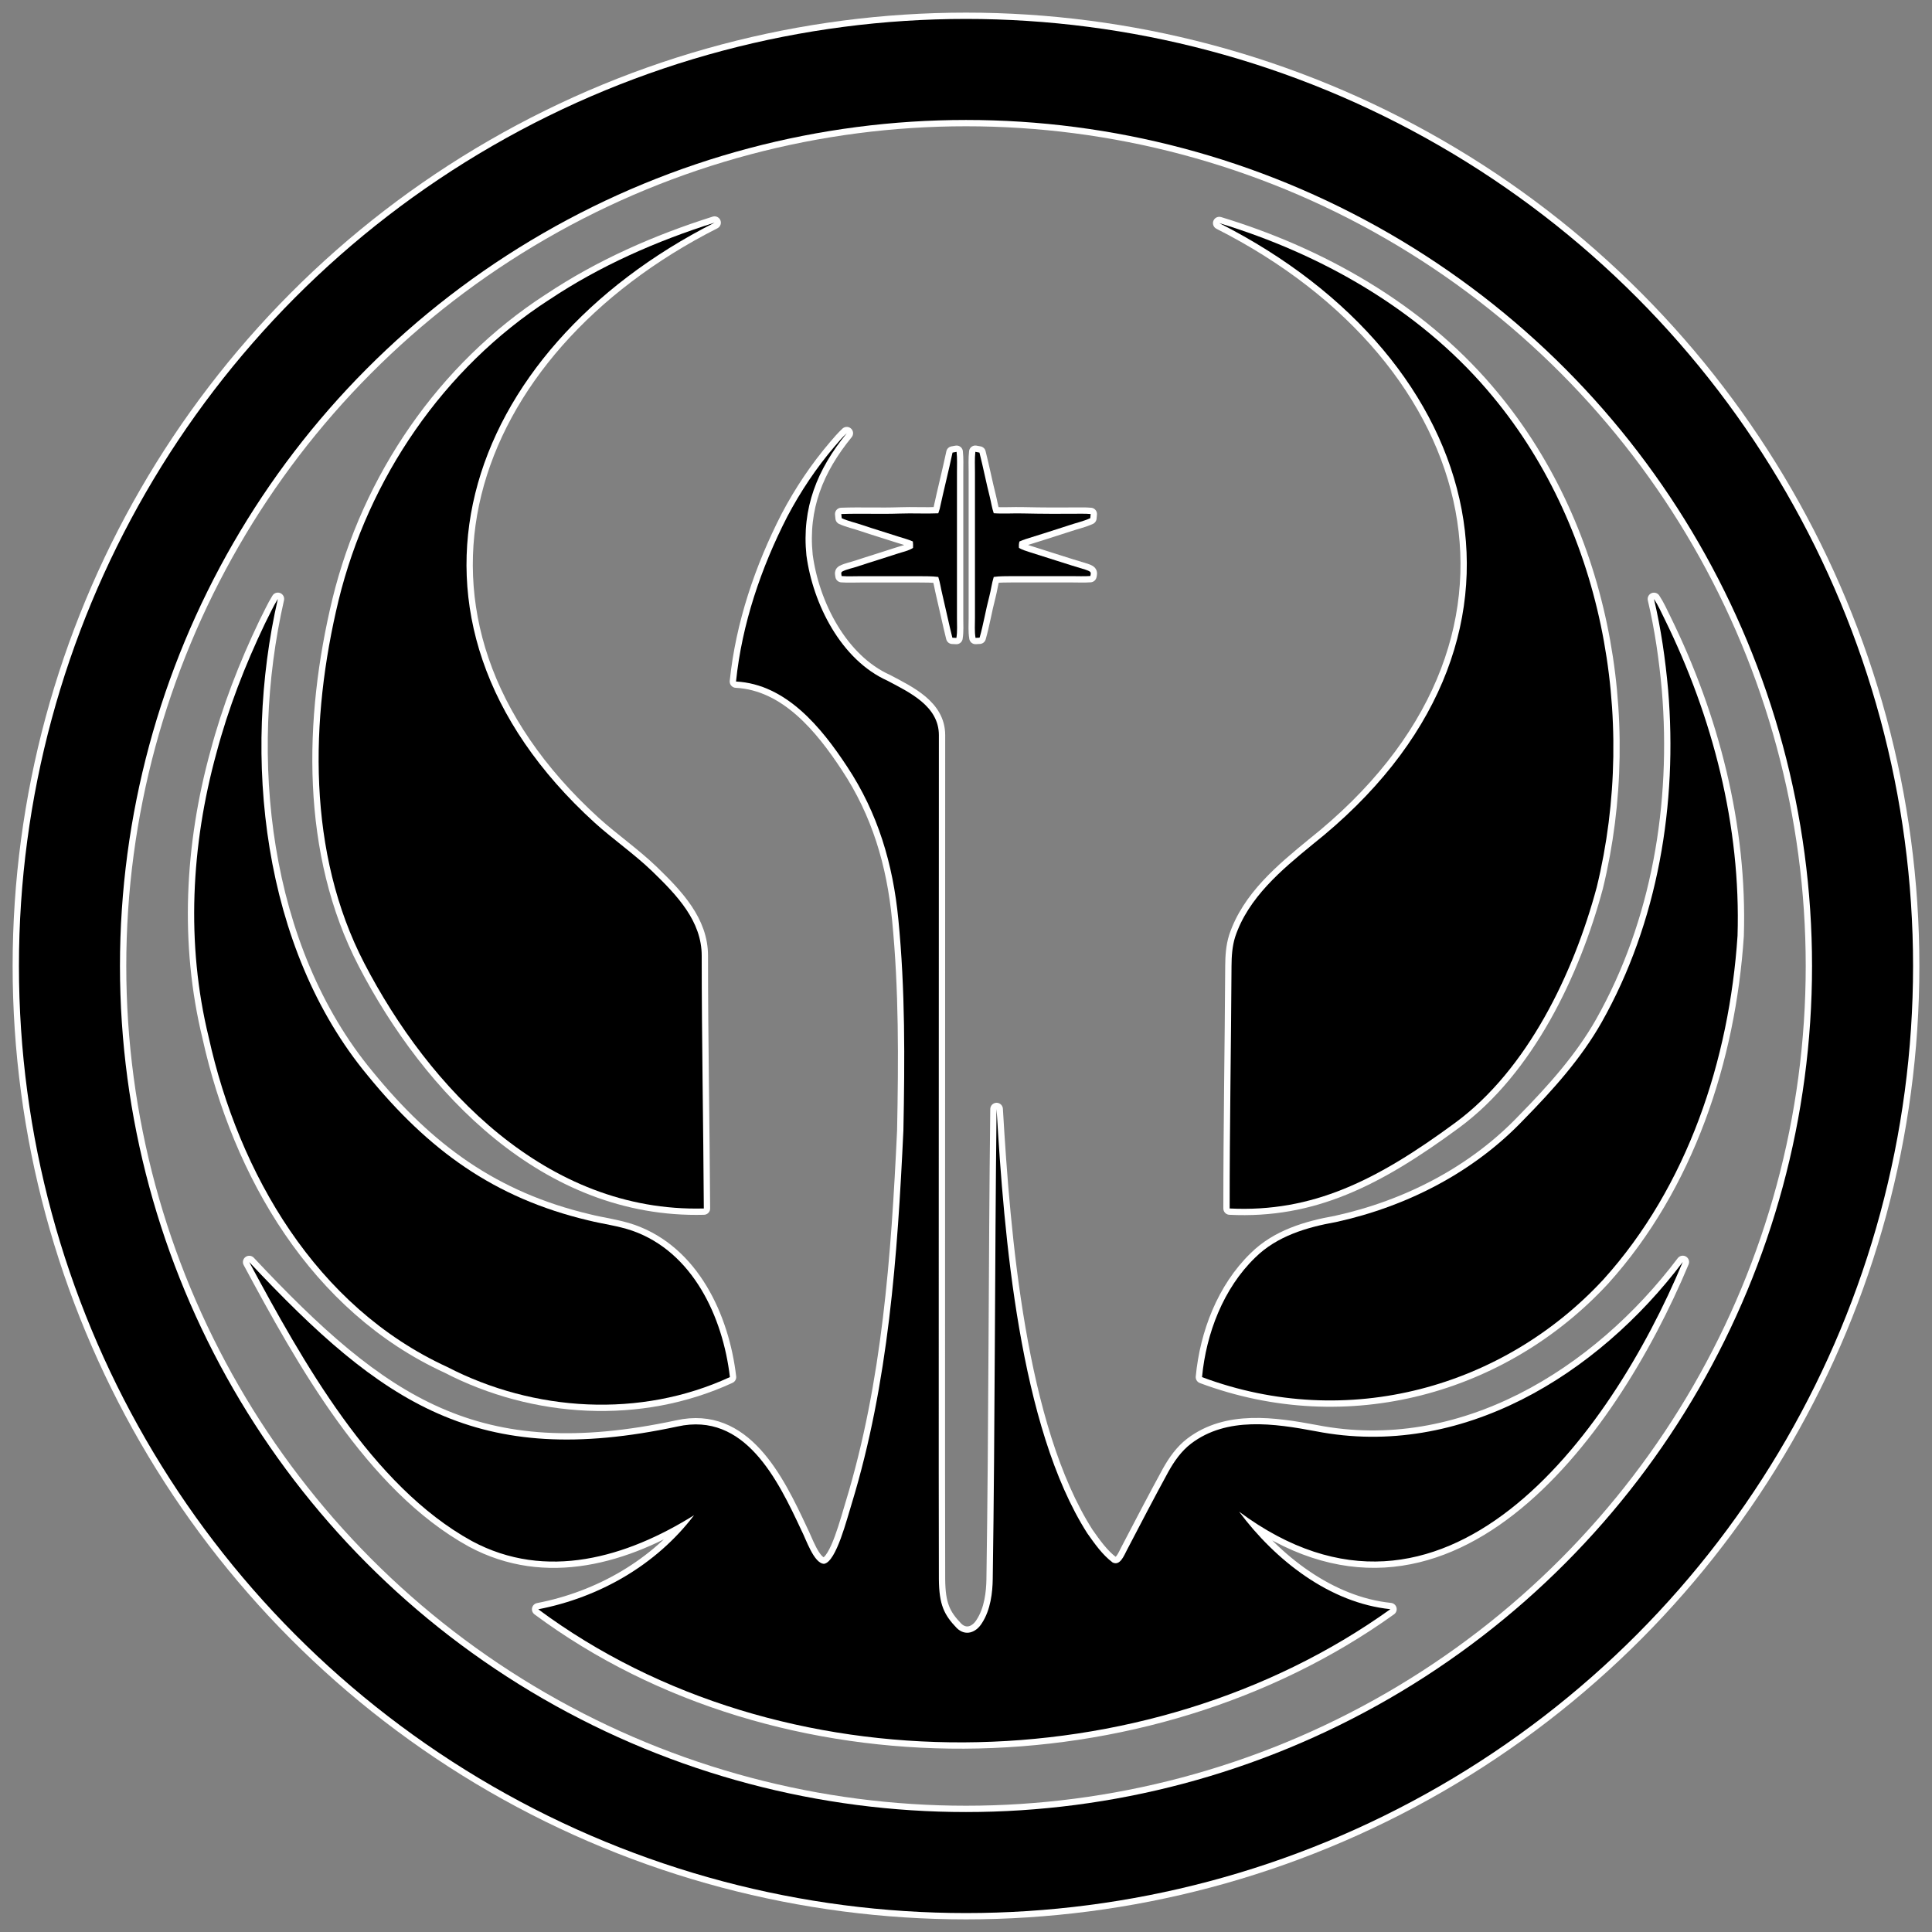 <?xml version="1.0" encoding="UTF-8"?>
<svg xmlns="http://www.w3.org/2000/svg" width="612" height="612" viewBox="-6 -6 612 612">
	<rect x="-6" y="-6" width="612" height="612" fill="#808080" stroke="none"/>
	<use href="#wings" stroke="#FFF" stroke-width="4" stroke-linejoin="round"/>
	<g id="wings">
		<path d="M258.46,135.32c1.19-1.42,2.42-2.82,3.77-4.09-9.36,11.47-14.31,23.68-12.78,38.69,2.06,15.39,10.96,33.11,25.66,39.7,7.02,3.73,16.31,8.05,16.3,17.26-.01,89.12-.1,256.2,0,267.36.07,8.11,1.65,11.3,5.67,15.49,2.77,2.69,6.14,1.43,7.99-1.61,2.74-4.2,3.34-9.74,3.4-13.89.74-49.69.63-99.25,1.22-148.9,2.34,39.81,7.21,100.64,28.71,134.34,2.35,3.33,4.79,6.83,8.05,9.28,2.37,1.17,3.6-2.2,4.52-3.93,4.34-8.32,8.67-16.64,13.17-24.88,1.86-3.32,4.1-6.51,7.15-8.84,11.37-8.64,26.38-6.38,39.53-3.92,46.04,8.98,89.25-17.9,116.23-53.62-23.23,55.59-75.89,127.07-140.54,79.09,11.42,15.36,28.7,28.92,47.92,30.89-77.25,55.36-192.97,57.13-269.93.03,19.33-3.73,37.4-14.04,49.36-29.8-21.37,13.36-46.88,20.85-70.4,8.18-31.76-17.47-53.73-57.2-70.51-88.36,42.26,45.02,72.21,65.68,135.67,52.08,21.3-4.73,31.73,16.79,39.22,32.85,1.44,2.71,3.96,10.57,7.19,10.65,3.9-.56,7.34-14.61,8.79-19.13,11.64-38.17,14.48-78.43,16.35-118.11.44-22.31.6-44.68-1.6-66.91-1.69-17.49-6.46-33.64-16.23-48.38-8.12-12.35-19.29-26.12-35.19-26.96,1.87-18.2,7.95-36.07,16.23-52.22,4.2-7.97,9.24-15.51,15.08-22.34Z"/>
		<path d="M77.93,191.53c1.35-2.61,2.53-5.31,4.08-7.81-11.37,49.85-5.03,110.55,28.44,150.94,19.25,23.58,39.96,38.81,69.92,45.92,4.63,1.16,9.41,1.71,13.94,3.28,19.18,6.73,28.68,27.36,30.9,46.36-28.34,13.1-62.04,11.03-89.55-3.21-41.53-19.05-65.99-61.22-75.56-104.47-7.22-29.6-5.58-60.77,2.47-90.04,3.75-14.12,9.06-27.8,15.36-40.97Z"/>
		<path d="M517.93,183.74c1.33,2,2.31,4.21,3.37,6.36,15.26,31.06,24.19,65.6,23.1,100.33-2.61,39.27-15.81,79.31-42.49,108.87-31.61,34.14-80.96,48.19-127.14,30.93,1.3-13.8,6.74-28.11,16.86-37.89,6.87-6.78,16.3-9.58,25.58-11.23,22.47-4.93,43.68-15.79,59.58-32.56,9.13-9.3,18.03-19.22,24.51-30.62,17.94-31.75,24.14-69.33,21.11-105.43-.87-9.67-2.25-19.32-4.48-28.76Z"/>
		<path d="M167.97,88.95c16.09-10.75,33.97-18.6,52.38-24.42-79.83,40.43-109.7,124.89-37.87,190.18,5.87,5.27,12.38,9.78,18.09,15.25,8.01,7.74,15.71,15.86,15.71,26.8,0,26.51.52,53.38.67,80.05-49.94,1.32-87.08-38.22-107.55-77.68-18.1-34.88-17.27-77.24-8.14-115,9.44-38.59,33.23-73.55,66.71-95.19Z"/>
		<path d="M465.15,117.58c36.51,42.45,47.75,103.66,34.65,157.45-7.35,27.37-21.93,57.76-44.81,74.61-24.93,18.36-45.27,28.46-71.47,27.17-.01-25.58.45-51.27.59-76.82.02-3.09.22-6.2,1.14-9.17,4.14-12.47,14.72-21.29,24.58-29.36,80.12-63.59,55.54-153.69-29.6-196.78,32.12,9.75,62.81,27.08,84.92,52.89Z"/>
		<path d="M295.73,137.37c.43-.07.86-.14,1.29-.23.23,2.16.11,4.33.12,6.5v46.12c-.01,2.1.16,4.23-.18,6.31-.43-.04-.85-.06-1.28-.06-1.14-4.54-2.08-9.13-3.17-13.69-.46-1.84-.7-3.74-1.29-5.55-2.06-.29-4.15-.21-6.22-.25-6.12,0-12.25,0-18.37,0-2.01,0-4.02.11-6.03-.04-.04-.47-.32-1.11.19-1.43,1.54-.79,3.28-1.06,4.92-1.63,4.14-1.38,8.33-2.62,12.47-4,1.69-.58,3.51-.87,5.04-1.86.04-.68.03-1.36-.06-2.04-1.48-.66-3.06-1.06-4.6-1.55-3.79-1.24-7.61-2.37-11.39-3.65-2.17-.75-4.44-1.21-6.54-2.17-.04-.44-.09-.88-.13-1.32,6.16-.23,12.34.07,18.51-.15,4.07-.15,8.14.1,12.21-.08.15-.47.31-.93.45-1.41,1.29-5.96,2.8-11.87,4.06-17.82Z"/>
		<path d="M302.96,137.13c.43.06.87.14,1.3.24,1.19,4.66,2.1,9.39,3.28,14.05.43,1.72.67,3.48,1.25,5.16,3.06.22,6.14-.02,9.21.06,6.25.14,12.49.15,18.74.09.91-.02,1.83.03,2.75.1-.05.43-.09.87-.12,1.31-2.2,1.01-4.58,1.51-6.85,2.29-4.51,1.49-9.04,2.89-13.57,4.32-.69.21-1.35.5-2.02.78-.19.66-.22,1.35-.15,2.04,1.05.58,2.2.97,3.35,1.32,5.9,1.83,11.77,3.8,17.7,5.56.46.16.94.32,1.37.59.49.32.28.96.18,1.42-2,.15-4.01.03-6.01.04-6.25,0-12.5,0-18.75,0-1.94.04-3.9-.03-5.83.26-.63,2.02-.87,4.14-1.41,6.18-1.14,4.32-1.84,8.75-3.07,13.05-.43,0-.86.03-1.29.07-.35-2.09-.18-4.21-.18-6.32v-46.12c0-2.17-.12-4.35.12-6.49Z"/>
	</g>
	<circle fill="none" stroke="#FFF" stroke-width="36" cx="300" cy="300" r="284"/>
	<circle fill="none" stroke="#000" stroke-width="32" cx="300" cy="300" r="284"/>
</svg>